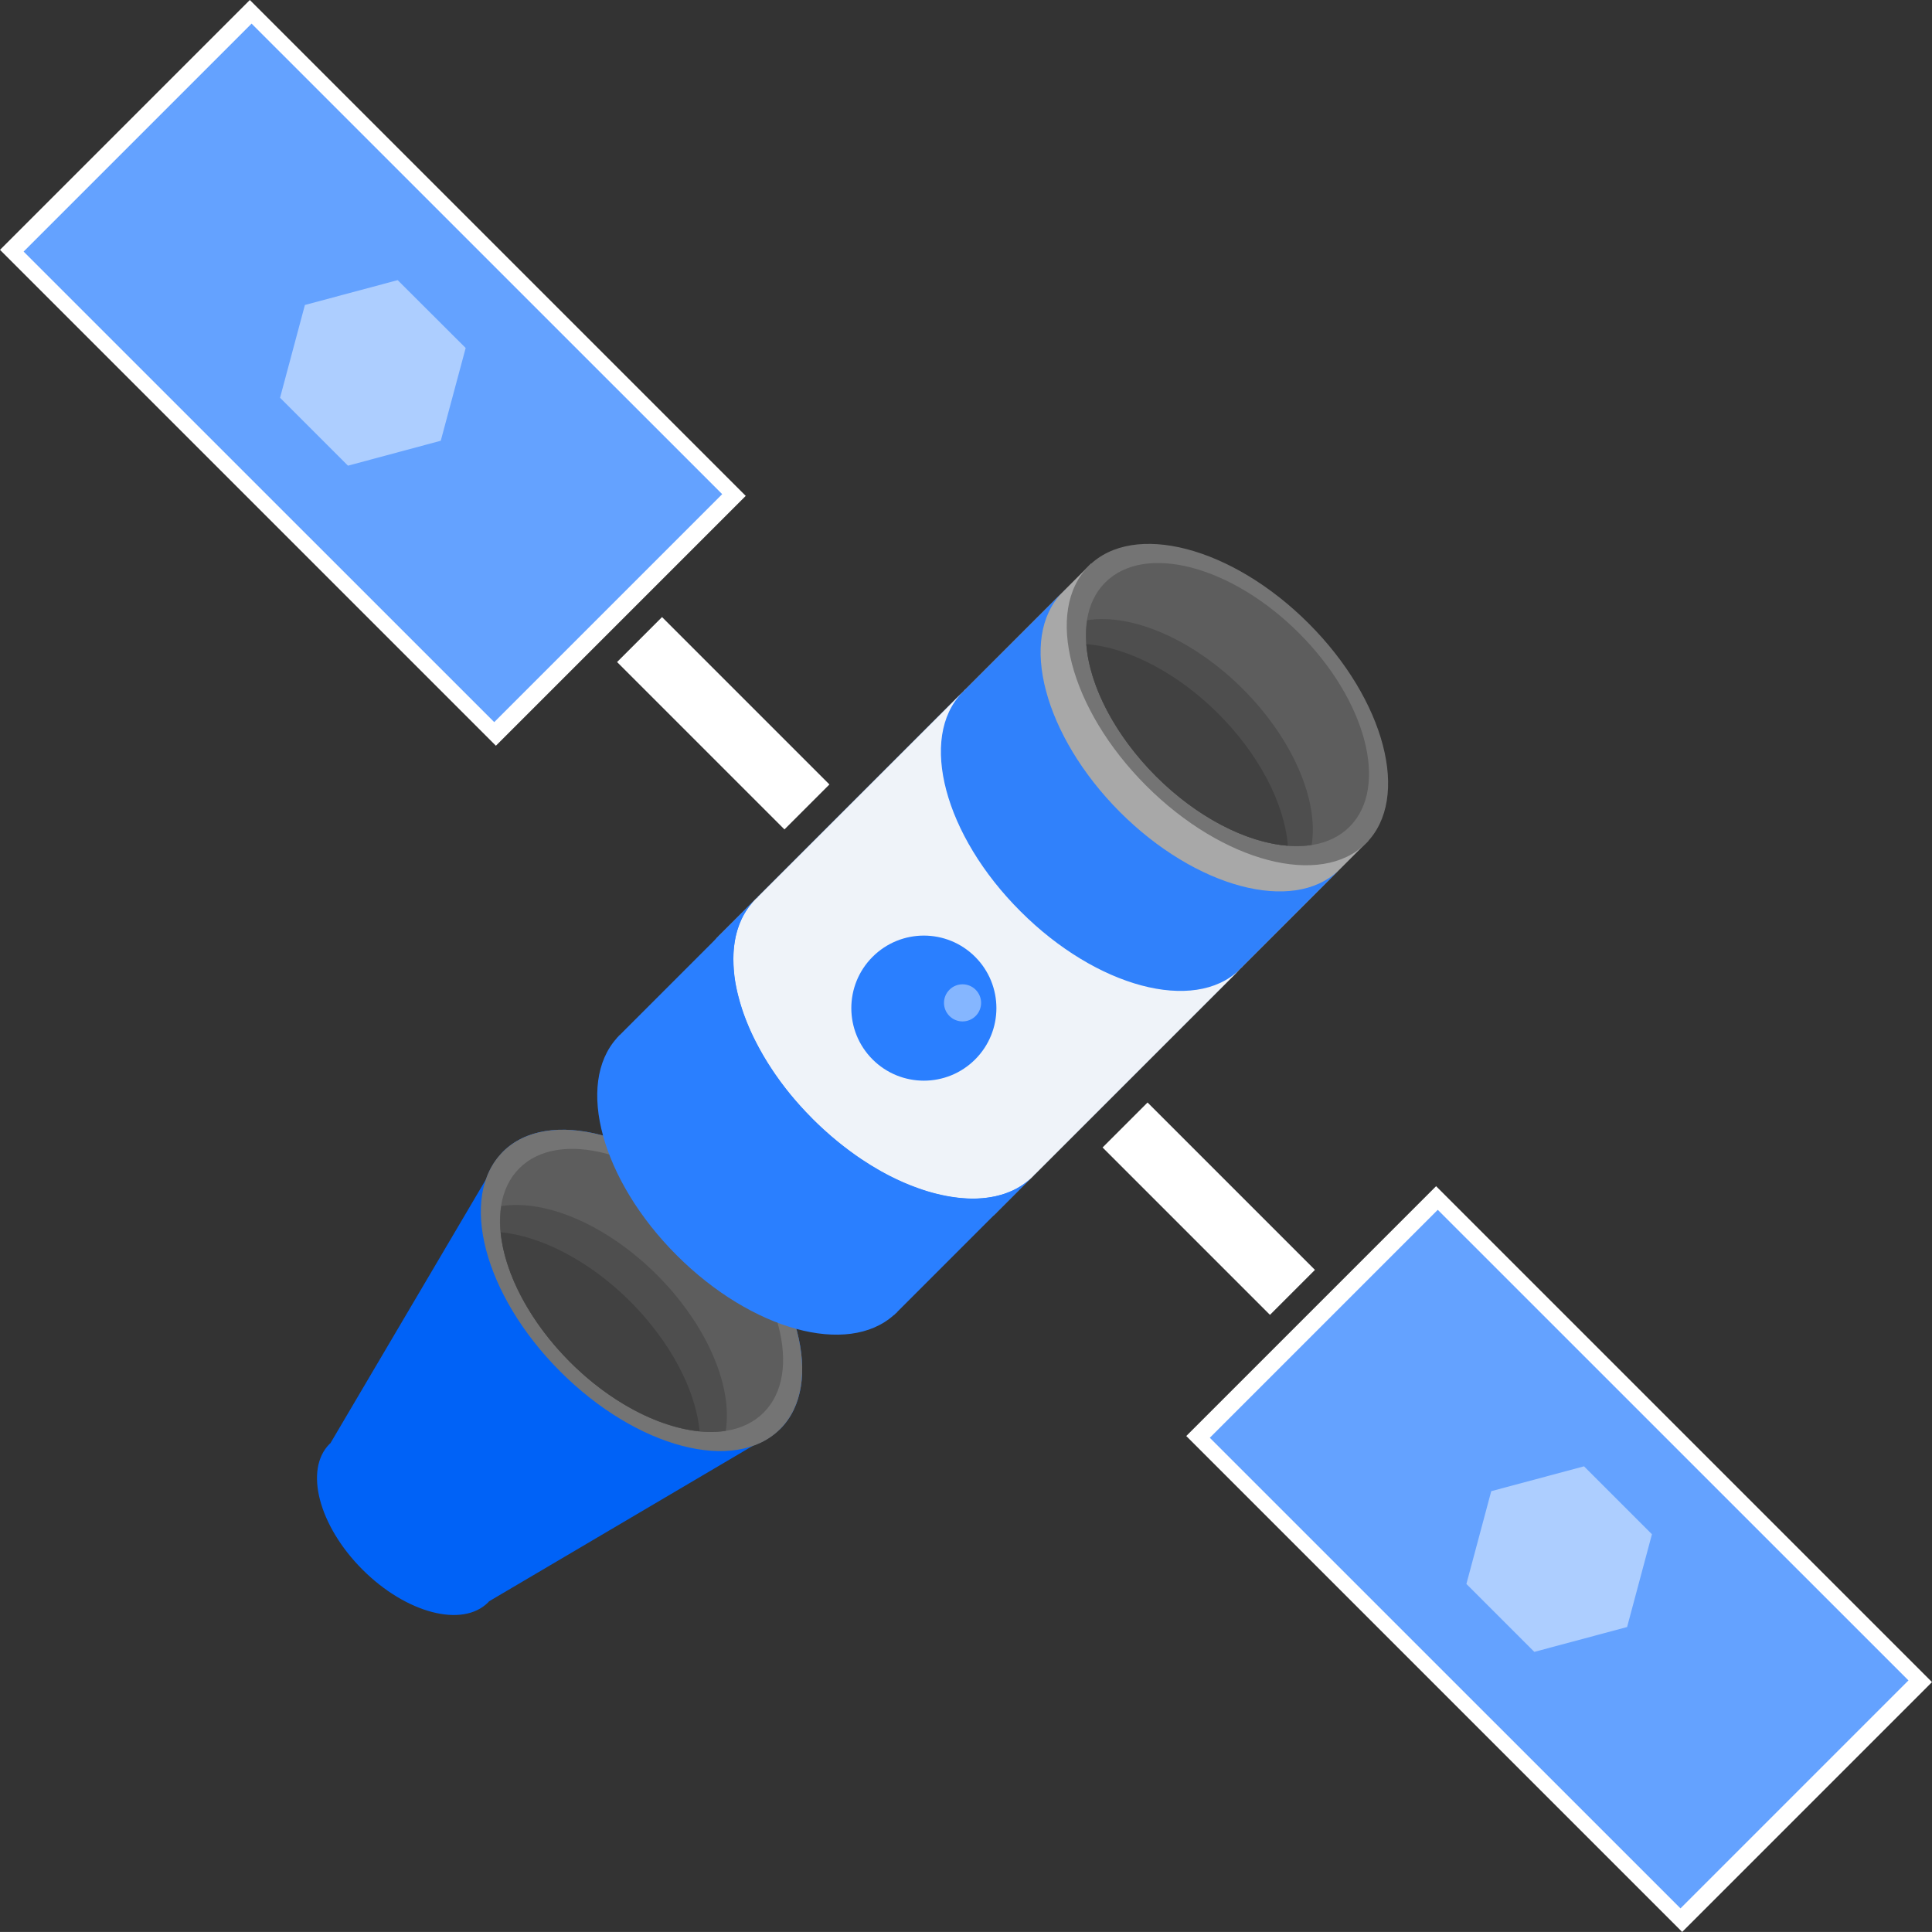 <?xml version="1.0" encoding="utf-8"?>
<!-- Generator: Adobe Illustrator 21.1.0, SVG Export Plug-In . SVG Version: 6.00 Build 0)  -->
<svg version="1.1" id="Warstwa_1" xmlns="http://www.w3.org/2000/svg" xmlns:xlink="http://www.w3.org/1999/xlink" x="0px" y="0px"
	 viewBox="0 0 2659.4 2659.3" style="enable-background:new 0 0 2659.4 2659.3;" xml:space="preserve">
<rect x="0" y="0" width="2659.4" height="2659.3" fill="#333333" stroke="none"/>
<style type="text/css">
	.st0{fill:#0062F7;}
	.st1{fill:#747474;}
	.st2{fill:#5D5D5D;}
	.st3{fill:#4E4E4E;}
	.st4{fill:#414141;}
	.st5{fill:#A8A8A8;}
	.st6{fill:#2A7FFF;fill-opacity:0.95;}
	.st7{fill:#F9F9F9;fill-opacity:0.95;}
	.st8{fill:#2A7FFF;}
	.st9{fill:#85B6FF;}
	.st10{fill:#FFFFFF;}
	.st11{fill:#64A2FF;}
	.st12{fill:#ADCEFF;}
</style>
<title>Zasób 1</title>
<g id="Warstwa_2">
	<g id="svg1356">
		<g id="layer1">
			<g id="g2261">
				<g id="satellite">
					<path id="path1239" class="st0" d="M1073.9,1967c61.7-61.7,26.3-197.1-79.1-302.5l0,0c-105.4-105.4-240.8-140.8-302.5-79.1l0,0
						c-0.9,0.9-1.7,1.9-2.5,2.8l-0.1-0.1l-0.4,0.7c-8.9,9.9-15.8,21.5-20.1,34.1l-214.1,363.2l0.1,0.1c-0.5,0.4-1,0.8-1.5,1.3
						c-35.3,35.3-15,112.7,45.2,173l0,0c60.3,60.3,137.7,80.5,173,45.2l0,0c0.4-0.5,0.9-1,1.3-1.5l0,0l364.2-214.7
						c11.9-4.2,22.9-10.7,32.4-19.1l1.3-0.8l-0.1-0.2C1072,1968.7,1072.9,1967.8,1073.9,1967L1073.9,1967z"/>
					<path id="ellipse1241" class="st1" d="M994.8,1664.5c105.4,105.4,140.8,240.9,79.1,302.6s-197.2,26.3-302.6-79.1l0,0
						c-105.4-105.4-140.8-240.9-79.1-302.6l0,0C753.9,1523.7,889.4,1559.1,994.8,1664.5z"/>
					<path id="ellipse1243" class="st2" d="M981.5,1677.8c92.9,92.9,124.1,212.2,69.7,266.6s-173.8,23.2-266.6-69.7l0,0
						c-92.9-92.9-124.1-212.2-69.7-266.6l0,0C769.3,1553.8,888.7,1585,981.5,1677.8z"/>
					<path id="path1245" class="st3" d="M690,1660.2c-10,62.7,27.2,147.2,94.6,214.6s151.7,104.6,214.4,94.8
						c10-62.7-27.2-147.2-94.6-214.6S752.7,1650.3,690,1660.2z"/>
					<path id="path1247" class="st4" d="M867.7,1791.6c-54.5-54.4-121-89.9-178.5-95.4c5.4,57.5,41,124,95.3,178.5
						s121,89.9,178.5,95.4C957.7,1912.7,922.1,1846.2,867.7,1791.6z"/>
					<path id="path1249" class="st5" d="M989.7,1288c-0.4,0.5-0.9,1-1.3,1.5l-2,1.9l0.1,0.1c-57.3,63.5-20.9,195.9,82.2,299.1
						s235.6,139.4,299,82.2l0.1,0.2l2.3-2.3l1.1-0.9c0.4-0.5,0.9-1,1.3-1.5l510.9-510.9l-381.5-381.6l-511.3,511.3L989.7,1288
						L989.7,1288z"/>
					<path id="ellipse1251" class="st1" d="M1801.3,858.1c105.4,105.4,140.8,240.9,79.1,302.6s-197.2,26.3-302.6-79.1
						s-140.8-240.9-79.1-302.6S1695.9,752.7,1801.3,858.1z"/>
					<path id="ellipse1253" class="st2" d="M1788,871.4c92.9,92.9,124.1,212.2,69.7,266.6l0,0c-54.4,54.4-173.8,23.2-266.6-69.7l0,0
						c-92.9-92.9-124.1-212.2-69.7-266.6l0,0C1575.8,747.4,1695.1,778.6,1788,871.4L1788,871.4z"/>
					<path id="path1255" class="st3" d="M1496.5,853.7c-10,62.7,27.2,147.2,94.6,214.6s151.7,104.6,214.4,94.8
						c10-62.7-27.2-147.2-94.6-214.6S1559.2,843.9,1496.5,853.7z"/>
					<path id="path1257" class="st6" d="M1466,811.9l-2.2,2.2c0.8-0.7,1.5-1.3,2.3-2L1466,811.9z M1847.4,1193.3
						c-0.5,0.6-1.1,1.2-1.6,1.8l1.7-1.7L1847.4,1193.3z M1461.8,816l-471.1,471.1l-1.1,0.9l0,0c-0.4,0.5-0.9,1-1.3,1.5l-2,1.9
						l0.1,0.1c-57.3,63.5-20.9,195.9,82.2,299.1s235.6,139.4,299,82.2l0.1,0.2l2.3-2.3l1.1-0.9c0.4-0.5,0.9-1,1.3-1.5l470.2-470.2
						c-62.5,59.8-196.7,24-301.1-80.4C1437.1,1012.8,1401.3,878.3,1461.8,816L1461.8,816z"/>
					<path id="path1259" class="st7" d="M1328.7,949.2l-2.2,2.2c0.8-0.7,1.5-1.3,2.3-2L1328.7,949.2z M1710.1,1330.6
						c-0.5,0.6-1.1,1.2-1.6,1.8l1.7-1.7L1710.1,1330.6z M1324.5,953.3L1043,1234.8l0.1,0.2c-0.8,0.7-1.6,1.3-2.3,2l-2,2
						c-0.5,0.5-0.9,1-1.4,1.5l0,0c-0.4,0.5-0.9,1-1.4,1.5l0,0c-0.4,0.5-0.9,1-1.3,1.5l0,0c-4.8,5.6-8.9,11.8-12.3,18.4l0,0
						c-0.6,1.2-1.2,2.4-1.8,3.7c-1.7,3.7-3.3,7.5-4.5,11.4c-0.9,2.6-1.7,5.3-2.4,8c-0.7,2.7-1.3,5.5-1.8,8.3
						c-0.1,0.6-0.2,1.2-0.3,1.8c-0.9,5.2-1.5,10.5-1.8,15.7c-0.4,6.2-0.4,12.3,0,18.5l0,0c0,1.6,0.1,3.2,0.3,4.8l0,0l0.4,4.8l0,0
						c0.1,1.6,0.4,3.2,0.5,4.9l0,0c0.6,4.9,1.4,9.8,2.4,14.8l0,0c0.4,1.7,0.7,3.3,1.1,5l0,0c0.4,1.7,0.8,3.4,1.2,5.1
						c1.7,6.8,3.6,13.6,5.9,20.6l0,0c1.7,5.2,3.6,10.4,5.7,15.7l0,0c2.1,5.3,4.3,10.5,6.7,15.8c0.8,1.8,1.6,3.5,2.5,5.3l0,0
						c0.9,1.8,1.7,3.5,2.6,5.3c1.8,3.5,3.6,7.1,5.5,10.6c3.8,7.1,8,14.2,12.4,21.3l0,0c2.2,3.5,4.5,7.1,6.9,10.6
						c1.2,1.8,2.4,3.5,3.6,5.3c8.7,12.6,18.1,24.7,28.2,36.3c4.4,5.1,9,10.1,13.7,15.1c3.1,3.3,6.3,6.6,9.6,9.9
						c4.9,4.9,9.8,9.6,14.9,14.2c6.7,6.1,13.4,12,20.3,17.5c10.3,8.3,20.7,16.1,31.3,23.2c8.8,5.9,17.6,11.3,26.4,16.3
						c1.8,1,3.5,2,5.3,2.9c5.3,2.9,10.6,5.6,15.9,8.1c7.1,3.4,14.1,6.5,21.1,9.2c3.5,1.4,7,2.7,10.5,3.9c1.7,0.6,3.5,1.2,5.2,1.8
						c3.4,1.2,6.9,2.2,10.3,3.2c5.1,1.5,10.2,2.8,15.3,3.9s10,2.1,14.9,2.8c3.3,0.5,6.5,0.9,9.8,1.3c3.2,0.3,6.4,0.6,9.6,0.8
						c4.7,0.3,9.4,0.3,13.9,0.2c1.5,0,3-0.1,4.5-0.2c3-0.2,6-0.4,8.9-0.8c1.5-0.2,2.9-0.4,4.3-0.6c2.9-0.4,5.7-0.9,8.5-1.5
						c1.4-0.3,2.8-0.6,4.1-1l0,0c1.4-0.3,2.7-0.7,4.1-1.1l0,0c1.3-0.4,2.7-0.8,4-1.2l0,0c1.3-0.4,2.6-0.9,3.9-1.4
						c6.4-2.3,12.5-5.3,18.3-8.8c1.2-0.7,2.3-1.4,3.4-2.2l0,0c1.1-0.8,2.2-1.5,3.3-2.3c0.5-0.4,1.1-0.8,1.6-1.2s1-0.8,1.6-1.3
						l1.6-1.3c0.5-0.4,1-0.9,1.5-1.3l1.5-1.4c0.5-0.4,1-0.9,1.5-1.4l2.9-2.9c0.5-0.6,1.1-1.2,1.6-1.8l0.1,0.1l281.1-281.1
						c-62.5,59.8-196.7,24-301.1-80.4C1299.8,1150,1264.1,1015.5,1324.5,953.3L1324.5,953.3z M1235.5,1805.5l-2.4,2.4l1.1-0.9
						C1234.6,1806.5,1235,1806,1235.5,1805.5L1235.5,1805.5z M853.5,1424.4l-1.1,0.9l0,0c-0.4,0.5-0.9,1-1.3,1.5l-1.9,1.9l0,0
						L853.5,1424.4z"/>
					<path id="path1261" class="st8" d="M1043,1234.8l-2.2,2.2c0.8-0.7,1.6-1.3,2.3-2L1043,1234.8z M1424.4,1616.3
						c-0.5,0.6-1.1,1.2-1.6,1.8l1.7-1.7L1424.4,1616.3z M1038.8,1239l-185.4,185.4l-4.3,4.3l0.1,0.1
						c-57.3,63.5-20.9,195.9,82.3,299.1s235.5,139.4,299,82.2l0.1,0.2l2.3-2.3l2.4-2.4l184.5-184.5c-62.5,59.8-196.7,24-301.1-80.4
						c-104.7-104.7-140.4-239.3-80-301.5L1038.8,1239z"/>
					<path id="path1263" class="st4" d="M1677,982.4c-55.6-55.5-123.6-91.3-181.7-95.7c4.4,58.1,40.3,126.1,95.7,181.7
						c55.5,55.6,123.6,91.3,181.7,95.7C1768.3,1105.9,1732.5,1037.9,1677,982.4L1677,982.4z"/>
					<g id="g1269">
						<path id="circle1265" class="st8" d="M1342.3,1458.3c-39,39-102.2,39-141.2,0l0,0c-39-39-39-102.2,0-141.2c0,0,0,0,0,0l0,0
							c39-39,102.2-39,141.2,0l0,0C1381.3,1356.1,1381.3,1419.3,1342.3,1458.3C1342.3,1458.3,1342.3,1458.3,1342.3,1458.3z"/>
						<path id="circle1267" class="st9" d="M1343,1398.5c-10,10-26.1,10-36.1,0l0,0c-10-10-10-26.1,0-36.1c0,0,0,0,0,0l0,0
							c10-10,26.1-10,36.1,0l0,0C1353,1372.4,1353,1388.5,1343,1398.5C1343,1398.5,1343,1398.5,1343,1398.5z"/>
					</g>
					<path id="rect1271" class="st10" d="M1748.1,1809.9l61.9-61.9l-230.4-230.4l-61.9,61.9L1748.1,1809.9z"/>
					<path id="rect1273" class="st10" d="M2315.5,2659.3l343.9-343.9l-682.6-682.6l-343.9,343.9L2315.5,2659.3z"/>
					<path id="rect1275" class="st11" d="M1665.3,1979.1l313.8-313.8l647.9,647.8l-313.8,313.8L1665.3,1979.1z"/>
					<path id="rect1277" class="st10" d="M849.4,911.3l61.9-61.9l230.4,230.4l-61.9,61.9L849.4,911.3z"/>
					<path id="rect1279" class="st10" d="M0,343.9L343.9,0l682.6,682.6l-343.9,343.9L0,343.9z"/>
					<path id="rect1281" class="st11" d="M680.3,994l313.8-313.8L346.3,32.5L32.5,346.3L680.3,994z"/>
					<path id="path1342" class="st12" d="M641,479l-34.3,127.7L479,641l-93.5-93.5l34.2-127.7l127.7-34.2L641,479z"/>
					<path id="path1344" class="st12" d="M2273.9,2111.9l-34.2,127.7l-127.7,34.2l-93.5-93.5l34.2-127.7l127.7-34.2L2273.9,2111.9z"
						/>
				</g>
			</g>
		</g>
	</g>
</g>
</svg>
